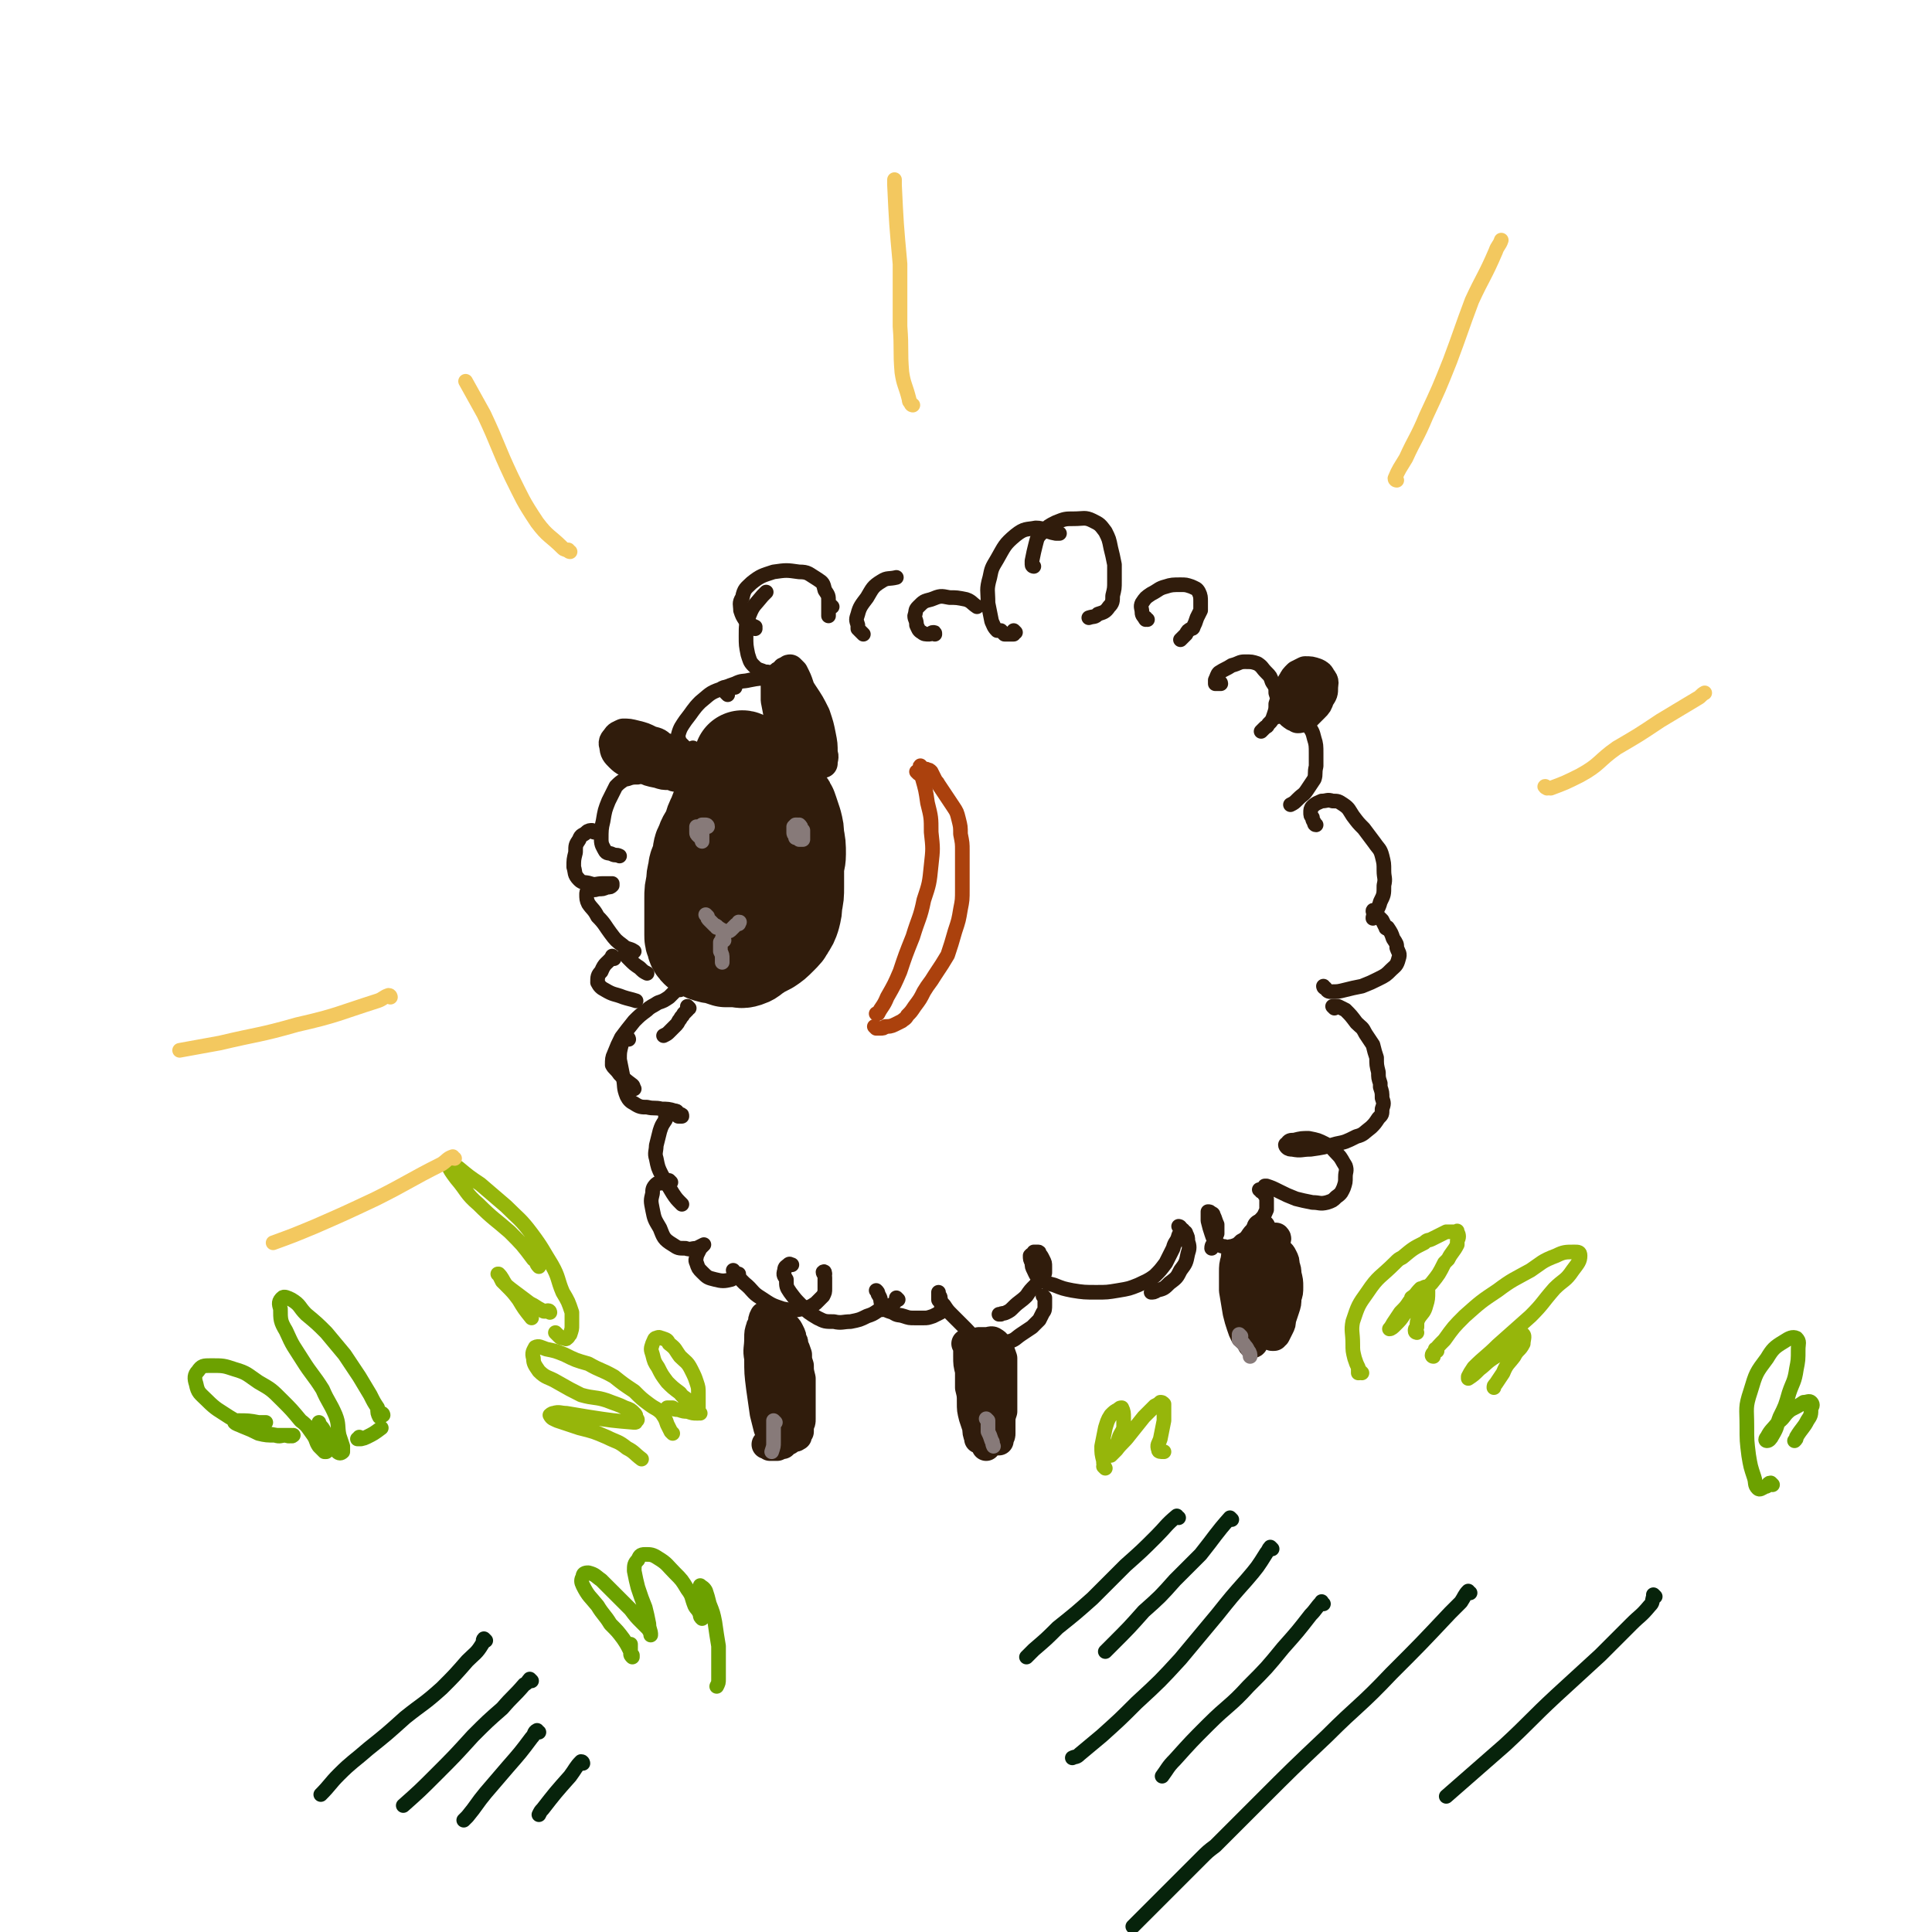 <svg viewBox='0 0 1054 1054' version='1.1' xmlns='http://www.w3.org/2000/svg' xmlns:xlink='http://www.w3.org/1999/xlink'><g fill='none' stroke='rgb(48,28,12)' stroke-width='53' stroke-linecap='round' stroke-linejoin='round'><path d='M406,415c0,0 -1,-1 -1,-1 0,0 1,0 1,1 -1,1 -1,1 -2,2 -1,2 -1,2 -2,5 -1,2 -2,1 -3,3 -1,3 -1,3 -2,6 -2,4 -2,3 -3,7 -2,4 -2,4 -3,7 -2,4 -2,4 -3,8 -2,4 -3,4 -4,8 -2,3 -1,3 -2,7 -1,4 -2,4 -2,7 -1,4 -1,4 -1,7 -1,4 -1,4 -1,8 0,3 0,3 0,7 0,3 0,3 0,7 0,3 0,3 0,6 0,2 0,2 1,4 0,2 1,3 2,4 2,1 2,1 4,2 3,1 3,1 5,1 3,1 3,1 6,2 2,0 2,0 5,0 3,0 3,1 6,0 3,-1 2,-1 5,-3 3,-2 3,-2 7,-4 3,-2 3,-2 6,-5 3,-3 3,-3 4,-5 2,-3 2,-3 3,-6 1,-4 1,-4 1,-7 1,-4 1,-5 1,-9 0,-4 0,-4 0,-9 0,-5 1,-5 1,-9 0,-5 0,-5 -1,-10 0,-3 0,-3 -1,-7 -1,-3 -1,-3 -2,-6 -1,-3 -1,-3 -3,-5 -1,-2 -1,-2 -3,-5 -1,-3 -1,-3 -2,-5 -1,-3 -1,-3 -2,-5 -1,-2 0,-2 -2,-3 0,-1 0,-1 -1,-2 -1,0 -2,0 -2,0 -1,1 -1,2 -2,3 -1,2 -1,2 -2,4 -1,2 -1,2 -2,4 -1,4 -1,4 -2,7 -1,5 -1,5 -2,9 -2,5 -1,6 -3,11 -2,6 -2,6 -4,13 -2,5 -3,5 -4,11 -2,6 -1,6 -2,11 0,5 -1,5 0,9 0,2 0,3 1,5 1,1 1,1 2,2 0,0 0,0 1,0 1,-1 2,-1 2,-3 2,-3 2,-3 3,-7 2,-5 2,-5 4,-11 1,-6 1,-6 2,-12 0,-6 0,-6 0,-11 0,-5 0,-5 0,-9 0,-3 0,-3 0,-6 -1,-2 -1,-2 -2,-4 -1,-1 -1,-1 -2,-2 0,0 0,0 0,0 -1,-1 -1,-1 -2,-1 0,0 0,0 0,0 '/></g>
<g fill='none' stroke='rgb(48,28,12)' stroke-width='16' stroke-linecap='round' stroke-linejoin='round'><path d='M422,723c0,0 -1,-1 -1,-1 0,0 1,1 1,1 0,-1 0,-1 0,-2 0,0 0,-1 0,0 0,1 -1,1 -1,2 0,4 0,4 0,7 -1,5 -1,5 -1,10 0,7 0,7 0,13 0,4 0,4 1,8 0,2 0,2 0,4 1,0 1,1 1,1 0,-1 0,-1 0,-2 1,-4 1,-4 1,-7 0,-4 0,-4 0,-9 0,-4 0,-4 -1,-9 0,-4 -1,-4 -2,-8 -1,-5 -1,-5 -2,-9 0,-2 0,-2 0,-3 0,0 0,0 0,0 -1,-1 -1,-1 -1,-1 -1,2 -1,2 -1,5 -1,4 -1,4 -1,8 0,5 1,5 1,11 0,6 0,6 0,12 1,4 1,4 1,7 0,2 0,2 0,4 0,1 0,1 0,2 0,0 1,0 1,0 0,-1 0,-1 1,-3 0,-4 1,-4 1,-8 1,-5 1,-5 1,-10 0,-5 0,-5 -1,-10 0,-4 -1,-4 -2,-8 0,-2 0,-2 -1,-3 0,-1 0,-1 0,-1 -1,0 -2,-1 -2,0 -1,3 -1,3 -1,6 0,6 -1,6 0,11 0,8 0,8 1,16 1,7 1,7 2,14 1,4 1,4 2,8 1,3 1,3 2,5 0,1 0,1 1,1 1,-1 1,-1 2,-3 1,-3 2,-3 3,-7 1,-5 1,-5 1,-11 1,-6 1,-6 1,-12 0,-6 -1,-6 -1,-12 0,-4 0,-4 0,-9 0,-1 1,-2 1,-3 0,0 0,1 0,1 0,4 -1,4 0,8 0,6 0,6 0,13 1,6 1,6 2,11 0,4 0,4 0,8 0,2 0,2 0,3 0,0 0,1 0,1 0,-1 0,-1 0,-1 0,-3 0,-3 0,-5 0,-3 0,-3 0,-6 -1,-4 -1,-4 -2,-8 -1,-4 -1,-4 -2,-7 -1,-3 -1,-3 -2,-6 -1,-2 -1,-2 -2,-4 -1,-1 -1,-1 -1,-3 0,-1 -1,-1 -1,-2 0,-1 0,-1 0,-2 1,-1 0,-1 1,-3 1,-1 1,-1 2,-2 1,-1 1,-1 3,-1 1,0 1,0 2,1 1,1 1,1 2,3 1,2 1,2 1,4 1,1 1,1 1,3 1,2 1,2 2,5 0,3 0,3 1,6 0,3 0,3 1,7 0,4 0,4 0,8 0,4 0,4 0,7 0,3 0,3 0,6 0,0 0,0 0,1 0,2 0,2 -1,3 0,1 0,1 0,1 0,1 0,1 0,3 0,0 -1,0 -1,0 0,1 0,1 0,1 0,1 0,1 0,1 0,0 0,0 0,0 0,1 0,0 -1,0 0,1 0,1 0,1 0,0 0,0 0,0 0,0 0,0 0,0 -1,0 -1,0 -1,0 0,0 0,0 -1,0 -1,0 -1,1 -1,1 -1,1 -1,1 -2,1 -1,1 -1,1 -2,2 -1,0 -1,0 -3,1 -2,0 -2,0 -4,0 -1,-1 -1,-1 -1,-1 -1,0 -1,0 -1,0 1,-1 1,-1 2,-1 3,-1 3,-1 5,-1 '/><path d='M528,734c0,0 -1,-1 -1,-1 0,0 1,1 1,2 0,2 0,2 0,5 0,4 0,4 1,8 0,4 0,4 0,9 1,4 1,4 1,8 0,4 0,4 1,8 1,3 1,3 2,6 0,2 0,3 1,5 0,0 0,1 0,1 0,0 0,0 0,-1 1,-2 0,-2 0,-4 0,-3 1,-3 0,-6 0,-4 0,-4 -1,-8 -1,-4 -1,-3 -2,-7 -1,-4 0,-4 -1,-8 0,-4 0,-4 0,-7 0,-3 0,-3 0,-6 1,-2 1,-2 2,-4 1,-1 1,-1 2,-2 2,0 2,0 4,0 2,0 3,-1 4,0 2,1 2,2 3,4 1,2 1,2 2,5 0,1 0,1 0,1 0,4 0,4 0,7 0,3 0,3 0,5 0,1 0,1 0,2 0,3 0,3 0,5 0,4 0,4 0,9 -1,3 -1,3 -1,7 0,2 0,3 0,5 0,1 0,1 -1,3 0,0 0,0 0,1 0,0 0,0 -1,0 0,0 0,0 0,0 0,0 0,0 0,0 0,0 0,-1 0,-1 0,-1 0,-1 0,-3 -1,-2 -1,-2 -1,-5 0,-4 0,-4 0,-7 -1,-4 -1,-5 -2,-9 -1,-4 -2,-3 -4,-7 -1,-4 0,-4 -1,-7 -1,-2 -1,-2 -1,-4 0,-1 0,-1 0,-1 0,0 0,0 0,0 0,3 0,3 0,5 0,3 0,3 0,6 0,5 -1,5 0,10 0,5 1,5 1,10 1,4 1,4 1,8 0,3 0,3 0,5 0,2 1,2 1,3 0,0 0,0 0,0 1,-2 1,-2 1,-3 0,-3 0,-3 0,-7 0,-4 0,-4 0,-9 -1,-5 -1,-5 -2,-10 -1,-5 -1,-5 -2,-10 -1,-3 -1,-3 -1,-7 0,-1 0,-2 0,-2 0,0 0,0 0,1 1,3 1,3 1,6 0,4 0,4 1,9 0,5 -1,5 0,9 0,3 0,4 0,7 0,0 1,0 1,1 '/><path d='M687,685c0,0 -1,0 -1,-1 0,0 0,1 1,1 1,0 1,-1 2,-1 1,-1 1,-1 2,-1 0,-1 0,-1 1,-1 1,0 1,0 2,0 1,0 1,-1 2,0 0,0 1,0 1,1 2,1 2,1 3,3 1,2 1,2 1,4 1,3 1,3 1,5 1,4 1,4 1,7 0,3 0,3 -1,6 0,3 0,3 -1,6 -1,3 -1,3 -2,6 0,2 0,2 -1,4 -1,2 -1,2 -2,4 0,0 -1,0 -1,1 -1,0 -1,0 -1,0 0,-2 0,-2 0,-3 0,-3 0,-3 -1,-6 0,-4 0,-4 0,-8 -1,-4 -1,-4 -2,-9 -1,-4 -1,-4 -2,-8 0,-4 0,-4 0,-7 -1,-2 -1,-2 -1,-4 0,-1 0,-1 -1,-1 -1,0 -1,-1 -1,0 -1,1 -1,1 -2,3 0,2 0,3 -1,6 0,4 0,4 0,8 0,6 0,6 0,11 0,5 0,5 0,10 0,3 0,3 0,7 0,2 -1,2 0,4 0,0 0,1 0,1 1,0 1,-1 1,-1 1,-2 1,-2 2,-4 1,-3 1,-3 1,-6 0,-5 0,-5 0,-10 0,-5 0,-5 -1,-11 -1,-5 -1,-5 -3,-9 -2,-3 -2,-3 -4,-6 -1,-1 -1,-2 -2,-3 0,0 -1,0 -2,1 -1,1 -1,1 -1,3 -1,3 -1,4 -1,7 0,5 0,5 0,10 1,6 1,6 2,12 1,4 1,4 2,7 1,3 1,3 2,5 1,1 1,1 2,2 0,0 0,0 0,0 0,-1 1,0 1,-1 1,-2 1,-2 1,-4 1,-4 1,-4 1,-7 1,-6 0,-6 0,-11 0,-5 0,-6 0,-11 0,-5 -1,-5 -1,-10 -1,-3 -1,-3 -1,-5 0,-1 0,-1 0,-1 0,0 0,0 0,0 1,2 1,2 1,3 1,2 1,2 2,4 1,1 1,1 3,1 1,1 1,1 3,0 2,-2 2,-2 3,-4 1,-2 1,-2 2,-4 0,-1 0,-2 0,-3 0,-1 1,-1 0,-2 0,0 -1,0 -2,0 -2,1 -1,2 -3,3 -1,1 -1,1 -3,1 -2,1 -2,1 -3,2 -1,0 -1,0 -2,1 0,0 0,0 0,1 0,0 1,0 1,0 1,0 1,0 2,-1 1,0 1,0 2,-2 0,-1 0,-1 1,-3 0,-3 -1,-3 -1,-5 0,-1 0,-1 0,-2 '/><path d='M708,392c0,0 -1,-1 -1,-1 0,0 1,0 0,0 0,0 -1,0 -1,0 -1,-1 -2,-1 -2,-2 -1,-2 -1,-2 -1,-4 -1,-2 -1,-2 0,-5 0,-3 1,-3 2,-6 0,-1 -1,-1 0,-2 1,-2 1,-2 3,-4 2,-1 2,-1 4,-2 3,0 3,0 6,1 2,1 2,1 3,3 2,2 1,3 1,5 0,3 0,3 -2,6 -1,3 -1,3 -3,5 -2,2 -2,2 -4,4 -1,1 -1,1 -2,1 -2,1 -2,1 -3,1 -1,-1 -1,-1 -2,-2 -1,-1 -1,-1 -1,-3 1,-2 1,-2 2,-3 2,-3 2,-3 4,-6 1,-2 1,-2 2,-4 1,-1 1,-1 2,-1 0,0 0,0 0,0 0,2 0,2 -1,4 -2,3 -2,3 -4,6 -1,3 -1,3 -3,5 0,1 0,1 -1,2 0,0 -1,1 -1,0 1,0 1,-1 1,-2 2,-2 2,-2 3,-5 3,-3 3,-3 6,-6 2,-2 2,-2 4,-4 0,-2 0,-2 1,-3 0,0 1,0 1,0 -1,0 -1,1 -2,2 -2,1 -2,1 -3,2 -2,2 -2,2 -4,4 -2,2 -2,2 -3,4 -2,1 -1,1 -3,3 0,0 0,0 0,1 0,0 0,0 1,-1 1,0 2,0 3,-2 2,-1 1,-1 2,-3 2,-2 2,-2 3,-4 1,-2 1,-2 1,-4 0,-1 1,-1 0,-2 0,0 -1,0 -1,0 -2,2 -2,2 -4,4 -2,2 -2,2 -3,5 -1,3 -1,3 -2,5 0,3 0,3 0,6 '/><path d='M377,421c0,0 -1,-1 -1,-1 0,0 0,1 0,1 0,0 -1,0 -1,0 0,0 0,0 -1,0 0,0 0,0 0,0 -1,0 -1,0 -2,-1 -1,-1 0,-1 -1,-2 -1,-3 -1,-3 -3,-5 -2,-3 -2,-3 -6,-5 -3,-3 -3,-3 -7,-4 -4,-2 -4,-2 -8,-3 -4,-1 -4,-1 -7,-1 -2,1 -3,1 -4,3 -1,1 -2,2 -1,4 0,3 1,4 3,6 3,3 4,3 8,4 6,2 6,2 11,3 5,0 5,0 9,1 3,0 3,0 5,1 1,0 1,0 2,0 0,0 0,0 0,0 -1,-1 -1,-1 -3,-2 -3,-2 -3,-2 -6,-4 -3,-3 -3,-3 -7,-5 -5,-2 -5,-3 -9,-5 -4,-1 -4,-1 -7,-1 -2,0 -3,-1 -4,0 -1,1 -1,2 0,4 1,2 2,2 5,5 4,2 4,3 8,5 4,2 4,2 9,3 3,1 3,1 6,1 2,0 2,1 4,1 1,-1 1,-1 1,-1 0,-1 0,-2 0,-3 -2,-2 -3,-2 -5,-4 -3,-3 -3,-3 -6,-6 -2,-2 -3,-2 -5,-4 0,0 -1,-1 0,-1 2,1 3,1 6,2 4,1 4,1 9,3 '/><path d='M440,416c0,0 -1,-1 -1,-1 0,0 0,0 0,0 1,0 1,0 1,-1 0,-2 0,-2 1,-4 0,-3 0,-3 0,-7 0,-4 1,-4 0,-8 -1,-5 -1,-5 -3,-9 -1,-5 -2,-5 -4,-9 -2,-4 -2,-4 -4,-7 -2,-1 -2,-2 -3,-2 -1,0 -2,1 -2,2 -1,2 -1,2 -2,4 0,4 0,4 0,8 1,5 1,5 2,11 2,6 2,6 5,12 1,4 1,5 3,9 2,2 2,2 3,4 1,0 2,1 2,0 2,-2 2,-2 2,-5 1,-4 1,-4 1,-8 0,-5 0,-5 0,-9 -1,-6 0,-6 -1,-11 -2,-6 -2,-5 -4,-11 -1,-3 -1,-3 -3,-7 -1,-1 -1,-1 -2,-2 -1,0 -1,1 -1,2 -1,3 -1,3 -1,6 0,5 0,5 1,11 1,6 1,6 3,13 1,4 0,5 2,9 1,3 1,3 3,5 1,1 1,1 2,1 1,-1 1,-2 1,-3 0,-3 0,-3 0,-7 0,-4 0,-4 -1,-8 -1,-5 -1,-5 -2,-10 -2,-5 -2,-5 -5,-10 -1,-2 -2,-2 -4,-5 0,0 -1,-1 -1,-1 -1,1 -1,3 0,4 2,5 2,5 5,10 3,7 3,7 6,14 3,6 3,6 6,11 1,4 1,4 3,7 0,1 0,2 1,2 0,1 0,0 0,0 0,-2 1,-3 0,-5 0,-5 0,-5 -1,-10 -1,-5 -1,-5 -3,-11 -3,-6 -3,-6 -7,-12 -3,-5 -3,-4 -6,-9 -2,-1 -2,-3 -3,-3 -1,0 -1,2 -1,3 1,5 1,5 3,9 2,7 3,7 5,14 4,8 4,8 7,17 '/></g>
<g fill='none' stroke='rgb(48,28,12)' stroke-width='8' stroke-linecap='round' stroke-linejoin='round'><path d='M379,409c0,0 -1,-1 -1,-1 0,0 0,0 0,1 0,0 0,0 0,0 -1,0 -1,0 -2,0 -1,0 -1,-1 -2,-1 -2,-2 -2,-2 -3,-3 -1,-2 -1,-3 -1,-4 1,-4 2,-5 4,-8 4,-5 4,-6 8,-10 5,-4 5,-5 11,-7 3,-2 4,-1 8,-1 '/><path d='M397,379c0,0 -1,-1 -1,-1 0,0 1,0 1,0 0,-1 -1,-2 -1,-3 2,-1 2,-1 5,-2 4,-2 4,-1 8,-2 5,-1 6,-1 11,-1 3,0 4,0 7,1 3,1 2,1 5,3 '/><path d='M428,368c-1,0 -1,0 -1,-1 0,0 0,1 0,1 -1,0 -2,0 -4,0 -1,-1 -1,-1 -3,-1 -2,-1 -3,0 -4,-1 -3,-1 -3,-1 -5,-3 -2,-2 -2,-3 -3,-6 -1,-5 -1,-5 -1,-10 0,-6 0,-7 2,-12 2,-5 3,-5 7,-10 1,-1 1,-1 2,-2 '/><path d='M412,343c0,-1 0,-1 -1,-1 0,0 1,0 1,0 -2,-1 -3,-1 -5,-3 -2,-3 -2,-3 -3,-6 0,-3 -1,-4 1,-7 1,-5 2,-5 5,-8 5,-4 6,-4 12,-6 7,-1 7,-1 14,0 5,0 5,1 10,4 3,2 3,2 4,6 2,3 2,3 2,6 0,3 0,3 0,6 0,1 0,1 0,2 0,0 0,0 0,-1 0,-1 0,-1 0,-3 0,-1 0,-1 0,-2 0,0 0,-1 0,-1 0,0 0,1 0,1 1,0 1,0 2,1 '/><path d='M471,346c0,0 0,0 -1,-1 0,0 0,0 0,0 -1,-1 -1,-1 -2,-2 0,-1 0,-1 0,-2 -1,-3 -1,-3 0,-6 1,-4 2,-5 5,-9 3,-5 3,-6 8,-9 3,-2 4,-1 8,-2 '/><path d='M510,346c0,-1 0,-1 -1,-1 -1,0 -1,1 -2,1 -2,0 -3,0 -4,-1 -2,-1 -2,-2 -3,-4 0,-3 -1,-3 -1,-5 1,-3 0,-3 2,-5 3,-3 3,-3 7,-4 5,-2 5,-2 10,-1 4,0 4,0 9,1 3,1 3,2 6,4 '/><path d='M554,345c0,0 -1,-1 -1,-1 0,0 0,1 0,1 0,1 0,1 0,1 -1,0 -1,0 -1,0 -1,0 -1,0 -3,0 0,0 0,0 -1,0 -1,-1 -1,-1 -2,-2 -1,0 -1,0 -2,0 -2,-2 -2,-3 -3,-5 -1,-5 -1,-5 -2,-10 0,-7 -1,-7 1,-14 1,-5 1,-5 4,-10 4,-7 4,-8 10,-13 5,-4 6,-3 11,-4 5,0 5,2 11,3 1,0 1,0 2,0 '/><path d='M564,309c0,0 -1,0 -1,-1 0,-1 0,-1 0,-2 1,-5 1,-5 2,-9 1,-4 1,-4 4,-7 3,-3 3,-3 7,-5 5,-2 5,-2 10,-2 5,0 6,-1 10,1 4,2 4,2 7,6 2,4 2,4 3,9 1,4 1,4 2,9 0,4 0,4 0,9 0,4 0,4 -1,8 0,3 0,4 -2,6 -2,3 -3,3 -6,4 -2,2 -2,1 -5,2 '/><path d='M626,338c-1,0 -1,0 -1,-1 -1,0 0,1 0,1 -1,-2 -2,-2 -2,-4 0,-2 -1,-3 0,-5 2,-3 2,-3 5,-5 4,-2 4,-3 8,-4 3,-1 4,-1 8,-1 3,0 3,0 6,1 2,1 3,1 4,3 1,2 1,3 1,5 0,3 0,3 0,5 -1,2 -1,2 -2,4 -1,3 -1,3 -2,5 0,1 -1,1 -1,1 -2,1 -2,1 -3,3 -1,1 -1,1 -3,3 '/><path d='M666,373c0,0 -1,-1 -1,-1 0,0 1,0 1,1 -1,0 -2,0 -3,0 0,-1 0,-1 0,-2 1,-2 1,-3 2,-4 3,-2 4,-2 7,-4 4,-1 4,-2 7,-2 4,0 4,0 7,1 3,2 2,2 5,5 2,2 2,2 3,5 2,3 2,3 2,6 1,3 1,3 0,6 0,3 0,3 -1,6 -1,3 -1,3 -3,5 -1,2 -1,1 -2,2 -1,1 -1,1 -2,2 '/><path d='M697,391c0,0 -1,-1 -1,-1 1,-1 1,0 3,0 2,-1 2,-1 4,-1 3,0 3,0 5,2 3,1 3,2 5,4 3,4 3,4 4,8 1,3 1,4 1,8 0,4 0,4 0,7 -1,4 0,4 -1,7 -2,3 -2,3 -4,6 -2,3 -2,2 -5,5 -2,2 -2,2 -4,3 '/><path d='M718,450c-1,0 -1,-1 -1,-1 0,0 0,0 0,0 0,-1 -1,-1 -1,-3 -1,-1 -1,-1 -1,-3 0,-1 0,-2 1,-3 2,-2 3,-2 5,-3 3,0 3,-1 6,0 3,0 3,0 6,2 3,2 3,3 5,6 3,4 3,4 6,7 3,4 3,4 6,8 2,3 3,3 4,7 1,4 1,4 1,8 0,4 1,4 0,8 0,5 0,5 -2,9 -1,4 -2,4 -3,7 -1,1 -1,1 -1,2 '/><path d='M750,498c0,-1 -1,-2 -1,-1 0,0 0,1 1,1 2,2 2,2 4,4 1,2 1,2 2,4 0,1 1,0 1,0 2,3 2,3 3,6 2,3 2,3 2,5 1,3 2,3 1,6 -1,4 -2,4 -4,6 -3,3 -3,3 -7,5 -4,2 -4,2 -9,4 -5,1 -5,1 -9,2 -4,1 -4,1 -8,1 -2,0 -2,-1 -3,-2 -1,0 -1,-1 -1,-1 '/><path d='M728,550c0,0 -1,-1 -1,-1 0,0 0,0 0,0 2,0 2,0 3,0 2,1 2,1 4,2 3,3 3,3 6,7 3,3 3,2 5,6 2,3 2,3 4,6 1,4 1,4 2,7 0,4 0,4 1,8 0,3 0,3 1,6 0,1 0,1 0,2 1,3 1,3 1,6 1,3 1,3 0,6 0,3 0,3 -2,5 -2,3 -2,3 -4,5 -4,3 -4,4 -8,5 -6,3 -6,3 -11,4 -7,2 -7,2 -14,3 -5,0 -5,1 -10,0 -1,0 -2,0 -3,-1 -1,-1 -1,-2 0,-2 1,-2 2,-2 4,-2 4,-1 4,-1 8,-1 5,1 5,1 9,3 4,2 4,3 7,6 2,2 2,3 4,6 1,3 0,3 0,6 0,3 0,3 -1,6 -1,2 -1,3 -4,5 -2,2 -2,2 -5,3 -4,1 -4,0 -8,0 -5,-1 -5,-1 -9,-2 -5,-2 -5,-2 -9,-4 -4,-2 -4,-2 -7,-3 -1,0 -1,0 -1,0 '/><path d='M688,650c0,-1 -1,-1 -1,-1 0,0 0,0 0,0 1,0 1,0 1,0 1,1 1,1 2,3 1,1 1,1 1,3 0,2 0,3 0,5 -1,2 -1,3 -3,5 -2,3 -2,3 -5,6 -3,3 -2,4 -6,6 -2,2 -2,2 -5,3 -2,0 -2,1 -4,0 -2,0 -3,-1 -4,-2 -2,-2 -2,-2 -3,-5 -1,-3 -1,-3 -2,-7 0,-2 0,-2 0,-4 0,0 0,0 0,-1 0,0 0,0 0,0 1,0 1,0 2,1 1,0 1,1 1,1 1,2 1,3 2,5 0,2 0,2 0,5 -1,2 -1,2 -2,5 0,1 -1,1 -1,3 '/><path d='M646,674c0,0 -1,0 -1,-1 0,0 0,0 0,0 1,-1 0,-1 0,-2 0,0 0,0 0,0 0,0 0,0 0,0 1,0 0,0 1,1 0,0 1,0 1,1 1,2 1,2 1,4 1,3 1,4 0,7 -1,5 -1,5 -4,9 -2,4 -2,4 -6,7 -3,3 -3,3 -7,4 -1,1 -2,1 -3,1 '/><path d='M644,670c0,0 -1,-1 -1,-1 0,0 1,0 1,1 0,2 0,2 -1,4 -1,4 -2,3 -3,7 -2,4 -2,4 -4,8 -3,4 -3,4 -6,7 -4,3 -5,3 -9,5 -5,2 -5,2 -11,3 -6,1 -6,1 -12,1 -6,0 -7,0 -13,-1 -5,-1 -5,-1 -10,-3 -4,-1 -4,-1 -8,-4 -2,-1 -2,-2 -3,-4 -1,-2 -1,-2 -1,-4 -1,-2 -1,-2 -1,-4 1,-1 1,-1 2,-1 0,-1 0,-1 0,-1 1,0 1,0 2,0 1,0 1,0 1,1 1,1 1,1 2,3 0,0 0,0 0,0 1,2 1,2 1,4 0,2 0,2 0,3 0,1 0,1 -1,1 -2,3 -2,3 -4,6 -3,3 -3,3 -5,6 -3,3 -4,3 -7,6 -2,2 -2,2 -4,3 -2,1 -2,0 -3,1 -1,0 -1,0 -1,0 '/><path d='M570,708c0,0 -1,-1 -1,-1 0,0 1,1 1,1 0,2 0,2 0,4 0,2 0,3 -1,4 -1,2 -1,2 -2,4 -2,2 -2,2 -4,4 -3,2 -3,2 -6,4 -3,2 -3,3 -7,4 -4,1 -4,1 -8,1 -4,0 -4,0 -8,-2 -4,-2 -4,-3 -7,-6 -4,-4 -4,-4 -8,-8 -2,-2 -2,-2 -4,-5 -1,-1 -1,-1 -2,-2 0,-1 -1,0 -1,-1 0,-1 0,-1 0,-2 0,0 0,0 0,-1 0,-1 0,-1 0,-1 0,0 0,0 0,0 0,2 1,2 1,3 0,2 1,2 1,4 -1,2 0,2 -1,4 -2,1 -2,1 -4,2 -3,1 -3,1 -5,1 -3,0 -3,0 -5,0 -3,0 -3,0 -6,-1 -3,-1 -3,0 -6,-2 -3,-1 -4,-1 -6,-4 -1,-3 0,-3 -2,-6 0,-1 0,-1 -1,-2 '/><path d='M490,709c0,0 -1,-1 -1,-1 0,0 0,1 0,1 -1,2 -1,2 -3,3 -1,1 -1,1 -2,2 -2,1 -3,0 -5,1 -3,2 -3,2 -6,3 -4,2 -4,2 -9,3 -4,0 -5,1 -9,0 -5,0 -5,0 -9,-2 -5,-3 -5,-3 -9,-7 -3,-3 -3,-3 -6,-7 -2,-3 -2,-3 -2,-7 -1,-2 -2,-2 -1,-5 0,-2 1,-2 2,-3 1,-1 1,0 2,0 '/><path d='M450,695c0,0 0,-2 -1,-1 0,1 1,1 1,3 0,3 0,3 0,6 0,2 0,2 -1,4 -2,2 -2,2 -4,4 -3,2 -3,2 -7,3 -5,1 -6,1 -11,0 -6,-2 -6,-2 -12,-6 -5,-3 -4,-4 -9,-8 -3,-3 -3,-3 -6,-7 '/><path d='M376,550c0,0 -1,-1 -1,-1 0,0 0,1 0,2 -1,1 -1,1 -2,2 -1,2 -1,1 -2,3 -1,1 -1,2 -2,3 -2,2 -2,2 -4,4 -1,1 -1,1 -3,2 0,0 0,0 0,0 '/><path d='M371,540c0,0 0,0 -1,-1 0,0 1,1 1,1 -1,0 -1,0 -2,0 -2,2 -2,2 -4,4 -3,2 -3,2 -6,3 -3,2 -4,2 -6,4 -4,3 -4,3 -7,6 -4,5 -4,5 -7,9 -2,4 -2,4 -4,9 -1,2 -1,3 -1,6 1,2 2,2 4,5 3,3 3,3 7,6 1,1 0,1 1,2 '/><path d='M343,567c0,0 0,-1 -1,-1 0,0 0,0 -1,1 -1,1 -2,1 -2,3 -1,4 -1,4 -1,8 1,5 1,5 2,10 1,5 0,5 2,10 1,2 2,3 4,4 3,2 4,2 7,2 4,1 4,0 8,1 3,0 4,0 7,1 2,0 1,1 3,2 1,0 1,0 1,1 0,0 0,0 0,0 -1,0 -1,0 -1,0 0,0 0,0 -1,0 -1,-1 -1,-1 -2,-1 -2,-1 -2,-1 -3,-1 -2,1 -2,2 -2,4 -2,3 -2,3 -3,6 -1,4 -1,4 -2,8 0,3 -1,4 0,7 1,5 1,5 3,9 3,5 3,5 6,10 2,3 2,3 5,6 '/><path d='M366,645c0,0 0,0 -1,-1 -1,0 -1,1 -2,1 -3,1 -4,0 -5,1 -2,2 -2,3 -2,5 -1,4 -1,4 0,9 1,5 1,5 4,10 2,5 2,6 7,9 3,2 3,2 7,2 3,1 3,0 6,0 2,-1 2,-1 4,-2 0,0 0,0 0,0 -1,1 -1,1 -2,2 -1,2 -1,2 -2,4 0,2 -1,2 0,4 1,3 1,3 3,5 3,3 3,3 7,4 4,1 5,1 9,0 2,-1 2,-2 4,-3 '/><path d='M363,421c0,0 -1,0 -1,-1 0,0 0,1 0,1 -1,0 -1,0 -2,0 -3,1 -3,1 -6,2 -3,0 -3,0 -6,1 -3,0 -3,0 -6,1 -1,0 -1,0 -1,0 -3,2 -3,2 -5,4 -2,4 -2,4 -4,8 -2,5 -2,5 -3,11 -1,4 -1,5 -1,10 0,3 1,4 2,6 1,2 2,1 4,2 2,1 2,0 4,1 '/><path d='M324,454c0,-1 -1,-1 -1,-1 -1,0 -2,0 -3,1 -2,2 -3,1 -4,4 -2,3 -2,3 -2,7 -1,4 -1,4 -1,8 1,3 0,4 3,7 2,2 3,1 6,2 3,1 3,0 7,0 2,0 2,0 4,0 0,0 1,0 1,0 0,0 0,1 0,1 -1,1 -1,1 -3,1 -2,1 -2,1 -5,1 -2,1 -3,0 -5,1 -1,0 -1,1 -1,2 0,2 0,3 1,5 2,3 3,3 5,7 4,4 4,5 7,9 3,4 3,4 7,7 2,2 3,1 6,3 '/><path d='M345,520c0,0 0,0 -1,-1 -1,0 -1,1 -2,1 0,0 -1,0 -1,0 0,1 1,2 2,3 3,3 3,3 6,5 2,2 2,2 4,3 '/><path d='M335,523c-1,-1 -1,-1 -1,-1 0,-1 0,0 0,0 -3,4 -4,3 -6,8 -2,2 -2,3 -2,6 1,2 2,3 4,4 5,3 5,2 10,4 3,1 4,1 7,2 '/></g>
<g fill='none' stroke='rgb(135,122,121)' stroke-width='8' stroke-linecap='round' stroke-linejoin='round'><path d='M386,451c0,-1 -1,-1 -1,-1 0,0 0,0 0,0 0,0 0,0 -1,0 0,0 0,0 0,0 0,0 0,0 0,0 -1,0 -1,0 -1,0 0,0 0,0 0,1 0,1 0,1 0,2 0,2 0,2 0,4 0,1 0,1 0,2 0,0 0,0 0,0 0,0 0,0 0,0 0,-1 0,-1 0,-2 0,-1 0,-1 0,-3 -1,-1 -1,-1 -1,-2 -1,0 -1,0 -1,-1 0,0 0,0 -1,0 0,0 0,0 0,0 0,1 0,1 0,1 0,1 0,1 0,2 0,1 0,1 1,2 1,0 1,0 1,1 '/><path d='M436,453c0,0 -1,-1 -1,-1 0,0 0,0 1,1 0,0 -1,1 -1,1 0,1 0,1 0,1 0,1 0,1 0,2 0,0 0,0 1,1 0,0 0,0 0,0 0,0 1,0 1,0 0,0 0,0 1,-1 0,0 0,-1 0,-2 0,-1 0,-1 0,-2 -1,-1 -1,-1 -2,-2 0,0 0,0 -1,-1 0,0 0,0 -1,0 0,0 0,0 -1,1 0,1 0,1 0,1 0,1 0,1 0,2 0,1 0,1 1,2 0,1 1,1 2,2 0,0 0,0 1,0 0,0 0,0 1,0 0,-1 0,-1 0,-2 0,-1 0,-1 0,-2 0,-1 0,-1 -1,-2 0,-1 0,-1 -1,-2 0,0 0,0 0,0 -1,1 -1,1 -1,2 -1,1 -1,1 -1,3 0,1 0,1 0,2 '/><path d='M386,500c0,0 -1,-1 -1,-1 0,0 0,0 1,1 0,0 0,0 0,0 0,1 0,1 1,2 1,1 1,1 2,2 0,0 0,0 1,1 0,0 0,0 0,0 1,0 1,0 1,1 1,0 1,0 2,1 0,0 0,0 0,0 1,0 1,1 3,1 0,0 0,0 1,0 1,0 1,0 2,-1 1,-1 1,-1 2,-2 1,-1 1,-1 2,-1 0,-1 0,-1 0,-1 1,0 0,0 0,1 '/><path d='M395,513c0,0 -1,-1 -1,-1 0,0 0,0 0,1 0,1 0,1 -1,1 0,2 0,2 0,3 0,1 0,1 0,2 1,2 1,2 1,4 0,1 0,1 0,2 '/><path d='M423,776c0,0 -1,-1 -1,-1 0,0 0,0 0,0 0,1 0,1 0,3 0,1 0,1 0,3 0,2 0,2 0,4 0,1 0,1 0,2 0,2 0,2 -1,5 '/><path d='M539,775c0,0 -1,-1 -1,-1 0,0 0,0 1,1 0,2 0,3 0,6 1,2 1,2 2,5 1,1 0,1 1,3 '/><path d='M677,729c0,0 -1,-1 -1,-1 0,1 0,2 0,3 1,1 2,1 3,3 1,1 1,1 2,3 1,1 1,2 1,3 '/></g>
<g fill='none' stroke='rgb(150,182,11)' stroke-width='8' stroke-linecap='round' stroke-linejoin='round'><path d='M382,771c0,0 -1,0 -1,-1 0,0 0,1 0,1 0,0 0,0 0,-1 0,0 0,0 0,-1 0,-2 0,-2 0,-4 0,-2 0,-2 0,-5 0,-3 0,-3 -1,-6 -1,-3 -1,-3 -3,-7 -2,-4 -3,-4 -6,-7 -3,-4 -2,-4 -6,-7 -1,-2 -1,-2 -4,-3 -1,0 -1,-1 -3,0 -1,0 -1,1 -2,3 -1,3 -1,3 0,6 1,4 1,4 3,7 2,4 2,4 5,8 3,3 3,3 7,6 2,3 3,2 5,5 2,1 1,2 3,3 1,1 1,1 2,2 0,0 0,1 0,1 -1,0 -1,0 -1,0 -2,0 -2,0 -5,-1 -2,0 -2,0 -5,-1 -2,0 -2,0 -3,-1 -2,0 -2,0 -3,0 -1,1 0,1 -1,2 '/><path d='M367,782c0,0 -1,-1 -1,-1 0,0 0,0 0,0 -1,-2 -1,-2 -2,-4 -1,-3 -1,-3 -3,-6 -3,-3 -3,-2 -7,-5 -4,-3 -4,-3 -8,-7 -6,-4 -6,-4 -11,-8 -7,-4 -7,-3 -14,-7 -7,-2 -7,-2 -13,-5 -5,-2 -5,-2 -10,-3 -3,-1 -4,-2 -6,-1 -1,2 -2,3 -1,6 0,3 1,4 3,7 4,4 5,3 10,6 7,4 7,4 13,7 7,2 8,1 14,3 5,2 6,2 10,4 3,1 3,1 5,3 1,1 1,1 1,3 1,0 1,1 0,1 0,1 0,1 -1,1 -12,-1 -12,-1 -25,-3 -6,-1 -6,-1 -12,-2 -3,0 -4,-1 -7,0 -1,0 -2,1 -2,1 1,2 2,2 4,3 6,2 6,2 12,4 8,2 8,2 15,5 6,3 6,2 11,6 4,2 4,3 8,6 '/><path d='M603,801c0,0 0,0 -1,-1 0,0 1,1 1,1 -1,-2 -1,-2 -1,-4 -1,-4 -1,-4 -1,-8 1,-5 1,-5 2,-10 1,-3 1,-4 3,-7 2,-2 2,-2 4,-3 1,-1 1,-1 2,-1 1,2 1,3 1,5 0,3 0,3 0,6 -1,3 -2,3 -3,7 -1,2 -1,2 -2,4 -1,2 -1,2 -1,3 -1,0 -1,1 -1,1 1,-1 2,-2 3,-3 3,-4 4,-4 7,-8 4,-5 4,-5 8,-10 3,-3 3,-3 6,-6 2,-1 2,-1 3,-2 1,0 1,0 2,1 0,1 0,1 0,2 0,3 0,3 0,7 -1,5 -1,5 -2,10 -1,3 -2,3 -1,6 0,1 1,1 3,1 '/><path d='M743,749c0,0 -1,-1 -1,-1 0,0 0,0 0,0 0,1 0,1 -1,1 0,-1 0,-2 0,-3 -1,-2 -1,-2 -2,-5 -1,-4 -1,-4 -1,-8 0,-6 -1,-7 0,-12 3,-9 3,-9 8,-16 6,-9 7,-8 15,-16 2,-2 2,-2 4,-3 6,-5 6,-5 12,-8 2,-2 2,-1 4,-2 4,-2 4,-2 8,-4 1,0 1,0 2,0 1,0 1,0 3,0 1,0 1,-1 1,0 1,2 1,3 0,5 0,1 0,1 0,2 -2,4 -3,4 -5,8 -1,1 -1,1 -2,2 -3,6 -3,6 -7,11 -3,3 -3,3 -6,7 -1,1 -1,1 -2,2 -3,4 -3,4 -7,8 -2,3 -2,3 -5,6 -1,1 -2,2 -3,2 0,0 1,-1 2,-3 2,-3 2,-3 4,-6 3,-3 3,-3 5,-6 1,-1 1,-1 1,-2 3,-2 2,-2 5,-5 1,0 2,-1 3,-1 1,1 1,1 1,3 0,3 0,4 -1,7 -1,4 -2,4 -4,7 -1,2 -1,2 -1,5 -1,1 -1,1 -1,2 0,1 1,1 1,1 '/><path d='M784,737c0,0 -1,-1 -1,-1 0,0 0,1 0,1 -1,2 -1,3 -1,3 -1,0 -1,-1 0,-2 2,-3 3,-4 6,-7 5,-7 5,-7 11,-13 9,-8 9,-8 18,-14 8,-6 9,-6 18,-11 6,-4 6,-5 14,-8 4,-2 5,-2 10,-2 2,0 3,0 3,2 0,3 -1,4 -4,8 -4,6 -5,5 -10,10 -7,8 -6,8 -13,15 -9,8 -9,8 -18,16 -6,6 -7,6 -13,12 -2,3 -2,3 -3,5 0,1 0,1 0,1 3,-2 3,-2 6,-5 4,-3 4,-4 9,-7 4,-4 4,-4 8,-7 2,-2 2,-2 5,-4 1,-1 2,-1 2,-1 1,1 0,3 0,5 -2,4 -3,3 -5,7 -3,4 -4,4 -6,9 -2,3 -2,3 -4,6 -1,1 -1,1 -1,2 '/><path d='M304,728c0,0 -1,-1 -1,-1 0,0 1,1 2,2 1,1 1,1 3,1 0,0 1,1 1,0 1,0 1,-1 2,-2 1,-3 1,-3 1,-5 0,-4 0,-4 0,-7 -2,-6 -2,-6 -5,-11 -3,-7 -2,-8 -6,-15 -5,-8 -5,-9 -11,-17 -6,-8 -7,-8 -14,-15 -7,-6 -7,-6 -14,-12 -6,-4 -6,-4 -12,-9 -2,-1 -2,-2 -5,-3 -1,0 -1,0 -1,1 2,4 2,4 5,8 6,7 5,8 12,14 8,8 9,8 17,15 7,7 7,7 13,15 2,1 1,2 3,4 '/><path d='M300,716c0,0 0,-1 -1,-1 -1,0 -2,1 -3,0 -4,-2 -3,-2 -7,-4 -4,-3 -4,-3 -8,-6 -4,-3 -4,-3 -7,-6 -1,-2 -1,-2 -2,-4 -1,0 0,0 0,0 2,2 2,3 4,6 4,4 4,4 7,8 3,5 3,5 7,10 '/></g>
<g fill='none' stroke='rgb(108,161,0)' stroke-width='8' stroke-linecap='round' stroke-linejoin='round'><path d='M209,772c0,0 0,-1 -1,-1 0,0 1,1 0,1 0,1 0,1 -1,1 -1,-2 -1,-2 -1,-5 -2,-3 -2,-3 -4,-7 -3,-5 -3,-5 -6,-10 -4,-6 -4,-6 -8,-12 -5,-6 -5,-6 -10,-12 -5,-5 -5,-5 -11,-10 -4,-4 -3,-5 -8,-8 -2,-1 -4,-2 -5,-1 -2,2 -2,3 -1,6 0,6 0,7 3,12 4,9 4,8 9,16 5,8 6,8 11,16 3,7 4,7 7,14 2,5 1,6 2,11 1,3 1,3 2,6 0,2 0,2 0,3 -1,1 -2,1 -3,0 -2,-2 -2,-2 -3,-5 -2,-3 -2,-3 -4,-6 -1,-2 -1,-2 -3,-4 0,0 0,-1 0,-1 0,1 0,1 0,3 0,2 0,2 0,4 0,2 1,2 2,3 0,2 0,2 1,3 1,1 0,1 1,2 0,0 0,1 0,1 0,0 -1,0 -1,0 -1,-1 -1,-1 -3,-3 -2,-3 -1,-3 -3,-6 -3,-4 -3,-5 -7,-8 -5,-6 -5,-6 -10,-11 -6,-6 -6,-6 -13,-10 -6,-4 -6,-5 -13,-7 -6,-2 -6,-2 -13,-2 -4,0 -5,0 -7,3 -2,2 -2,4 -1,7 1,5 2,5 6,9 5,5 6,5 12,9 7,4 7,5 15,7 5,2 5,2 11,3 4,0 4,0 8,0 0,1 1,0 1,0 -1,0 -2,1 -4,0 -3,0 -3,1 -6,0 -4,0 -5,0 -9,-1 -4,-2 -4,-2 -9,-4 -2,-1 -3,-1 -4,-2 0,-1 1,-1 2,-1 5,0 6,0 11,1 2,0 2,0 4,0 '/><path d='M197,785c0,0 0,0 -1,-1 0,0 1,1 1,1 -1,0 -1,0 -2,0 0,0 0,0 0,0 2,0 3,0 5,-1 4,-2 4,-2 8,-5 '/><path d='M967,810c0,0 -1,-1 -1,-1 -2,0 -1,2 -3,2 -2,1 -3,2 -4,1 -2,-2 -1,-3 -2,-6 -2,-6 -2,-6 -3,-12 -1,-8 -1,-8 -1,-16 0,-10 -1,-10 2,-19 3,-10 3,-10 9,-18 3,-5 4,-6 9,-9 3,-2 5,-3 7,-2 2,2 1,3 1,6 0,6 0,6 -1,11 -1,7 -2,7 -4,13 -2,7 -2,7 -5,13 -2,5 -1,5 -4,10 -1,2 -2,3 -3,3 -1,0 -1,-1 0,-2 2,-4 3,-4 6,-8 4,-3 3,-4 7,-7 4,-2 4,-2 7,-4 2,0 3,-1 4,0 1,1 1,2 0,3 0,4 0,4 -2,7 -2,4 -3,4 -6,9 0,1 0,1 -1,2 '/><path d='M344,898c0,0 0,-1 -1,-1 0,0 1,0 1,0 0,2 0,2 0,5 0,1 0,1 1,2 0,0 0,0 0,-1 -1,-1 -1,-1 -1,-2 -2,-4 -2,-4 -4,-7 -3,-4 -3,-4 -7,-8 -3,-5 -4,-5 -7,-10 -4,-5 -5,-5 -8,-11 -1,-2 -1,-3 0,-5 0,-2 2,-2 3,-2 4,1 4,2 7,4 4,4 4,4 8,8 4,4 4,4 8,8 3,4 3,4 6,7 2,2 2,2 4,4 0,1 1,1 1,2 0,1 0,1 0,1 0,0 0,0 0,0 0,-3 -1,-3 -1,-6 -1,-5 -1,-5 -2,-9 -2,-5 -2,-5 -4,-11 -1,-4 -1,-4 -2,-9 0,-3 0,-4 2,-6 1,-2 1,-3 4,-3 3,0 4,0 7,2 5,3 5,4 9,8 4,4 4,4 7,9 3,4 2,4 4,9 1,2 2,2 3,5 0,1 0,1 1,2 0,0 0,0 0,0 0,-2 0,-2 0,-4 -1,-4 -1,-4 -1,-7 0,-3 0,-3 0,-5 0,-1 0,-2 0,-2 1,1 2,1 3,3 1,3 1,3 2,7 2,5 2,5 3,10 1,7 1,7 2,13 0,9 0,9 0,18 0,2 0,2 -1,4 '/></g>
<g fill='none' stroke='rgb(7,35,11)' stroke-width='8' stroke-linecap='round' stroke-linejoin='round'><path d='M265,895c0,0 -1,-1 -1,-1 -1,1 0,2 -1,3 -3,5 -4,5 -8,9 -7,8 -7,8 -14,15 -10,9 -10,8 -20,16 -10,9 -10,9 -20,17 -8,7 -9,7 -16,14 -5,5 -5,6 -10,11 '/><path d='M290,917c0,0 -1,-1 -1,-1 -1,1 -1,2 -3,3 -6,7 -6,6 -12,13 -8,7 -8,7 -16,15 -10,11 -10,11 -20,21 -9,9 -9,9 -18,17 '/><path d='M294,945c-1,0 -1,-1 -1,-1 -2,1 -1,2 -3,4 -6,8 -6,8 -13,16 -6,7 -6,7 -12,14 -5,6 -5,7 -10,13 -1,1 -1,1 -2,2 '/><path d='M318,962c0,0 0,-1 -1,-1 -3,3 -3,4 -6,8 -8,9 -8,9 -15,18 -1,1 -1,1 -2,3 '/><path d='M643,828c-1,0 -1,-1 -1,-1 -6,5 -6,6 -11,11 -8,8 -8,8 -17,16 -9,9 -9,9 -18,18 -9,8 -9,8 -19,16 -6,6 -6,6 -13,12 -2,2 -2,2 -4,4 '/><path d='M672,829c0,0 -1,-1 -1,-1 -8,9 -8,10 -16,20 -7,7 -7,7 -14,14 -8,9 -8,9 -17,17 -8,9 -8,9 -17,18 -2,2 -2,2 -4,4 '/><path d='M694,845c0,0 -1,-1 -1,-1 -1,1 -1,2 -2,3 -5,8 -5,8 -11,15 -8,9 -8,9 -16,19 -10,12 -10,12 -20,24 -11,12 -11,12 -24,24 -9,9 -9,9 -19,18 -6,5 -6,5 -12,10 -2,2 -2,1 -4,2 '/><path d='M722,875c-1,0 -1,-2 -1,-1 -3,3 -3,4 -6,7 -7,9 -7,9 -15,18 -9,11 -9,11 -19,21 -10,11 -11,10 -22,21 -9,9 -9,9 -18,19 -4,4 -4,5 -7,9 '/><path d='M802,869c-1,0 -1,-1 -1,-1 -2,2 -2,3 -4,6 -3,3 -3,3 -6,6 -16,17 -16,17 -32,33 -17,18 -18,17 -35,34 -19,18 -19,18 -37,36 -12,12 -12,12 -24,24 -4,3 -4,3 -8,7 -11,11 -11,11 -23,23 -7,7 -7,7 -14,14 '/><path d='M903,871c0,0 -1,-1 -1,-1 0,0 0,1 0,1 -1,3 0,3 -2,5 -5,6 -5,5 -10,10 -9,9 -9,9 -17,17 -12,11 -12,11 -24,22 -14,13 -14,14 -28,27 -16,14 -16,14 -32,28 '/></g>
<g fill='none' stroke='rgb(243,200,95)' stroke-width='8' stroke-linecap='round' stroke-linejoin='round'><path d='M844,430c0,0 -2,-1 -1,-1 0,0 1,1 3,1 8,-3 8,-3 16,-7 11,-6 10,-8 20,-15 12,-7 12,-7 24,-15 10,-6 10,-6 20,-12 2,-1 2,-2 4,-3 '/><path d='M762,262c0,0 -1,0 -1,-1 2,-5 3,-6 6,-11 5,-11 6,-11 11,-23 7,-15 7,-15 13,-30 6,-16 6,-17 12,-33 6,-13 7,-13 13,-27 1,-3 2,-3 3,-6 '/><path d='M498,221c0,0 -1,0 -1,-1 -1,-1 -1,-1 -1,-2 -2,-8 -3,-8 -4,-15 -1,-12 0,-12 -1,-25 0,-17 0,-17 0,-34 -2,-22 -2,-22 -3,-43 0,-2 0,-2 0,-3 '/><path d='M311,301c0,0 -1,0 -1,-1 -1,0 -2,0 -3,-1 -7,-7 -8,-6 -14,-14 -8,-12 -8,-13 -14,-25 -8,-17 -7,-17 -15,-34 -5,-9 -5,-9 -10,-18 '/><path d='M213,544c0,0 0,-1 -1,-1 -3,1 -3,2 -6,3 -22,7 -22,8 -44,13 -21,6 -21,5 -42,10 -11,2 -11,2 -22,4 '/><path d='M248,632c-1,0 -1,-1 -1,-1 -3,1 -3,2 -6,4 -18,9 -18,10 -36,19 -17,8 -17,8 -33,15 -12,5 -12,5 -23,9 '/></g>
<g fill='none' stroke='rgb(171,65,13)' stroke-width='8' stroke-linecap='round' stroke-linejoin='round'><path d='M503,419c-1,-1 -1,-2 -1,-1 0,2 0,3 1,6 2,7 2,7 3,14 2,8 2,8 2,16 1,9 1,9 0,18 -1,10 -1,10 -4,19 -2,10 -3,10 -6,20 -4,10 -4,10 -7,19 -3,7 -3,7 -7,14 -2,5 -3,5 -5,9 -1,0 -1,0 -1,0 '/><path d='M501,422c0,0 -1,-1 -1,-1 0,0 0,0 0,0 0,0 0,0 0,0 1,0 1,0 1,0 2,-1 2,-1 3,-1 1,0 1,-1 2,0 1,0 1,0 2,1 1,2 1,2 2,4 1,2 1,1 2,3 2,3 2,3 4,6 2,3 2,3 4,6 2,3 2,3 3,7 1,4 1,4 1,8 1,5 1,5 1,9 0,5 0,5 0,10 0,6 0,6 0,11 0,6 0,6 -1,11 -1,6 -1,6 -3,12 -2,7 -2,7 -4,13 -3,5 -3,5 -7,11 -3,5 -3,4 -6,9 -2,4 -2,4 -5,8 -2,3 -2,3 -4,5 -1,2 -2,2 -3,3 -2,1 -2,1 -4,2 -2,1 -3,1 -5,1 -1,1 -1,1 -3,1 -1,0 -1,0 -2,0 0,0 0,0 -1,-1 '/></g>
</svg>